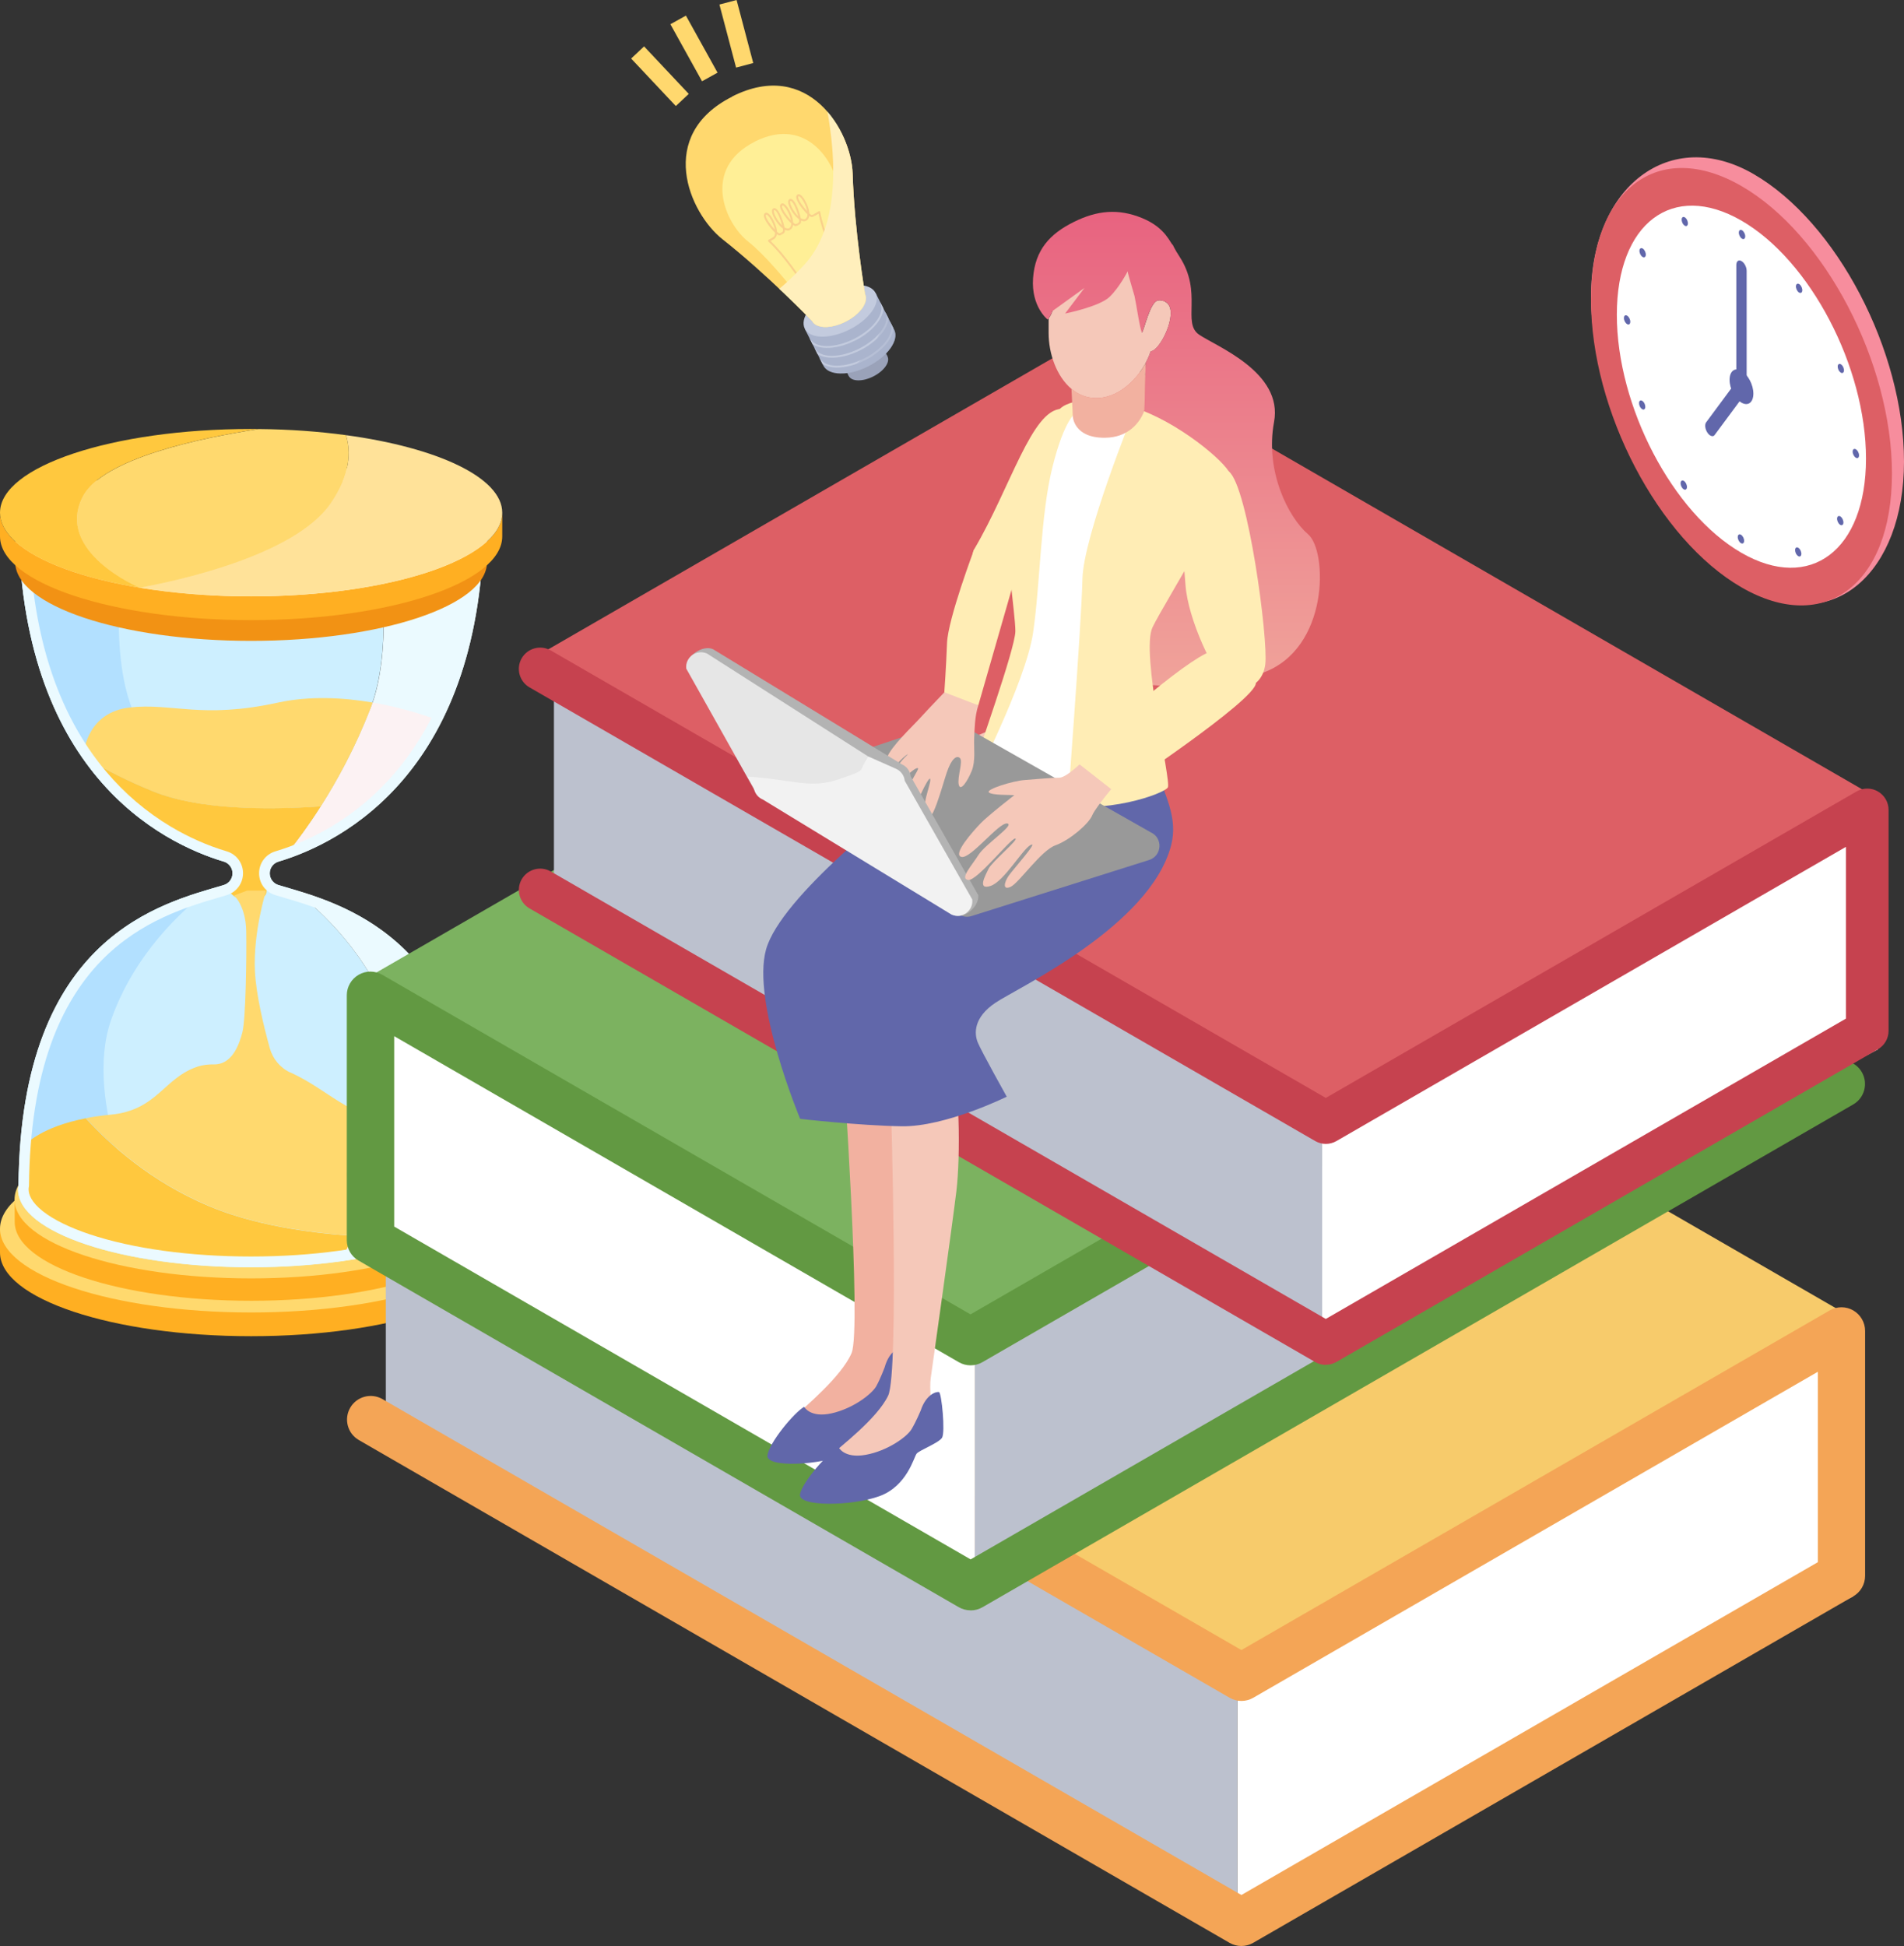 <svg xmlns="http://www.w3.org/2000/svg" xmlns:xlink="http://www.w3.org/1999/xlink" viewBox="0 0 280 286.16"><rect x="0" y="0" width="280" height="286.16" fill="#333333" stroke="none"/><defs><style>.cls-1{fill:#dd5f65;}.cls-2{fill:#ffe299;}.cls-3{fill:#fce8b6;}.cls-4{fill:url(#_名称未設定グラデーション_5);}.cls-5{fill:#629942;}.cls-6{fill:#ffedb5;}.cls-7{fill:#f9d08b;}.cls-8{fill:#b2e0ff;}.cls-9{fill:#ffd86e;}.cls-10{fill:#bcc1ce;}.cls-11{fill:#fcf2f3;}.cls-12{fill:#f5c8b9;}.cls-13{fill:#c3cbde;}.cls-14{fill:#fff;}.cls-15{fill:#9aa2b9;}.cls-16{fill:none;}.cls-17{fill:#f4a556;}.cls-18{fill:#7cb260;}.cls-19{fill:#f78d9d;}.cls-20{fill:#ffd96e;}.cls-21{fill:#ebfaff;}.cls-22{clip-path:url(#clippath-1);}.cls-23{fill:#f2f2f2;}.cls-24{fill:#ffaf22;}.cls-25{isolation:isolate;}.cls-26{fill:#f7cb6b;}.cls-27{fill:#cdefff;}.cls-28{fill:#6167aa;}.cls-29{fill:#ffefbc;}.cls-29,.cls-30{mix-blend-mode:multiply;}.cls-31{fill:#999;}.cls-32{fill:#c6424f;}.cls-33{fill:#ffef96;}.cls-34{fill:#b3b3b3;}.cls-35{fill:#ffc83e;}.cls-36,.cls-30{fill:#aab4cd;}.cls-37{clip-path:url(#clippath-2);}.cls-38{fill:#fff2da;}.cls-39{clip-path:url(#clippath);}.cls-40{fill:#f2b1a0;}.cls-41{fill:#6167ab;}.cls-42{fill:#f29214;}.cls-43{fill:#e6e6e6;}.cls-30{opacity:.49;}</style><linearGradient id="_&#x540D;&#x79F0;&#x672A;&#x8A2D;&#x5B9A;&#x30B0;&#x30E9;&#x30C7;&#x30FC;&#x30B7;&#x30E7;&#x30F3;_5" x1="23.15" y1="31.16" x2="23.15" y2="100.89" gradientTransform="translate(149.86)" gradientUnits="userSpaceOnUse"><stop offset="0" stop-color="#e86380"></stop><stop offset="1" stop-color="#f0a39a"></stop></linearGradient><clipPath id="clippath"><path class="cls-16" d="M165.48,58.81c6.38,1.55,13.84,8.27,15.23,10.51s-9.44,19.2-11.22,22.91c-1.78,3.71,2.79,22.62,2.25,23.55s-9.28,4.1-17.16,2.4c-7.88-1.7-11.36-5.02-11.21-5.87s5.95-16.96,5.95-19.51-1.65-13.08-1.26-16.94c.39-3.86,5.51-14.95,8.68-16.34,3.17-1.39,5.87-1.39,8.73-.7Z"></path></clipPath><clipPath id="clippath-1"><path class="cls-16" d="M128.77,43.09l2.73,5.41c.76,1.51-.95,3.92-3.83,5.37-2.88,1.45-5.83,1.4-6.59-.11l-2.73-5.41,10.41-5.25Z"></path></clipPath><clipPath id="clippath-2"><path class="cls-16" d="M107.67,14.19c11.21-5.66,17.52,5.03,17.72,11.35.26,8.45,1.83,17.73,1.83,17.73.57,1.13-.71,2.93-2.86,4.02-2.15,1.09-4.36,1.05-4.93-.08,0,0,0,0,0,0-.11-.12-6.58-6.82-13.16-12.01-4.96-3.91-9.81-15.34,1.41-20.99Z"></path></clipPath></defs><g class="cls-25"><g id="_&#x30EC;&#x30A4;&#x30E4;&#x30FC;_2"><g id="design"><path class="cls-24" d="M72.35,180.69c-4.52-5.1-18.66-8.82-35.42-8.82s-30.9,3.72-35.42,8.82H0v3.49C0,190.98,16.53,196.49,36.93,196.49s36.93-5.51,36.93-12.31v-3.49h-1.51Z"></path><ellipse class="cls-20" cx="36.93" cy="180.69" rx="36.93" ry="12.31"></ellipse><path class="cls-24" d="M70.3,176.39c-4.25-4.8-17.58-8.31-33.36-8.31s-29.11,3.5-33.36,8.31h-1.42v3.29c0,6.41,15.57,11.6,34.79,11.6s34.79-5.19,34.79-11.6v-3.29h-1.42Z"></path><ellipse class="cls-20" cx="36.93" cy="176.39" rx="34.79" ry="11.6"></ellipse><path class="cls-27" d="M57.56,149.98c-3.36-9.58-10.26-16.01-14.44-19.2-.78-.23-1.5-.44-2.17-.64-.76-.23-1.28-.93-1.28-1.72s.52-1.49,1.28-1.72c.12-.03.23-.07.35-.11,2.85-3.36,8.83-11.21,13.16-22.38,3.33-8.57,1.82-22.09-.13-32.24l-17.41-4.31L2.72,76.13c0,37.51,21.15,47.86,30.19,50.57.76.23,1.28.93,1.28,1.72s-.52,1.49-1.28,1.72c-8.97,2.69-29.84,7.33-30.19,44.08-.04.23-.07.47-.07.7,0,6.31,15.35,11.43,34.28,11.43,4.65,0,9.08-.31,13.12-.87,2.9-5.42,11.72-23.48,7.51-35.5Z"></path><path class="cls-21" d="M54.47,104.21c-4.34,11.17-10.32,19.02-13.16,22.38,9.23-2.87,29.84-13.43,29.84-50.46l-16.8-4.16c1.94,10.15,3.45,23.67.13,32.24Z"></path><path class="cls-21" d="M71.21,174.92c0-.24-.02-.47-.07-.7-.32-34.04-18.25-40.53-28.02-43.44,4.18,3.2,11.08,9.63,14.44,19.2,4.21,12.02-4.61,30.08-7.51,35.5,12.42-1.72,21.15-5.8,21.15-10.56Z"></path><path class="cls-8" d="M19.43,104.21c4.34,11.17,10.32,19.02,13.16,22.38-9.23-2.87-29.84-13.43-29.84-50.46l16.8-4.16c-1.94,10.15-3.45,23.67-.13,32.24Z"></path><path class="cls-8" d="M2.69,174.92c0-.24.02-.47.07-.7.32-34.04,18.25-40.53,28.02-43.44-4.18,3.2-11.08,9.63-14.44,19.2-4.21,12.02,4.61,30.08,7.51,35.5-12.42-1.72-21.15-5.8-21.15-10.56Z"></path><path class="cls-11" d="M42.53,125.1c4.9-1.24,9.23-4.25,13.53-8.25,7.42-6.91,8.24-10.98,8.24-10.98,0,0-4-1.62-9.51-2.56-.1.31-.21.61-.33.91-3.79,9.75-8.82,16.97-11.94,20.89Z"></path><path class="cls-11" d="M70.05,176.28h.37s.04-.93.04-.93c.12-.39.18-.78.18-1.18,0-.29-.03-.57-.1-.85l.09-2.08s-.11-6.34-10.71-6.34c-.74,0-1.43-.03-2.08-.1-1.62,8.01-5.24,15.74-7.26,19.64,9.96-1.47,17.37-4.51,19.46-8.17Z"></path><path class="cls-20" d="M47.17,118.59c2.44-3.82,5.08-8.66,7.3-14.37.11-.3.22-.6.33-.91-4.16-.71-9.17-1.03-13.98.02-11.18,2.44-15.56,0-21.76.71-6.2.71-6.71,6.51-6.71,6.51,0,0,.39.54,1.11,1.41,2.32,1.38,5.27,2.89,8.98,4.4,6.63,2.71,16.58,2.8,24.73,2.23Z"></path><path class="cls-35" d="M30.75,124.67c.68.2,1.34.37,2,.51,1.16.92,2.28,1.99,2.25,2.71-.06,1.48-1.84,2.61-1.54,2.96.3.36,1.72,2.07,3.85,1.6,2.13-.47,1.96-1.07,1.84-2.73-.12-1.66.53-3.73,1.6-3.97.51-.11.78-.3.92-.46.29-.06.58-.13.87-.2,1.29-1.62,2.91-3.81,4.63-6.51-8.14.56-18.09.48-24.73-2.23-3.72-1.52-6.67-3.03-8.98-4.4,2.54,3.08,9.21,10.34,17.29,12.72Z"></path><path class="cls-35" d="M3.87,168.19l-.22,3.61.21.16c-.43.72-.66,1.46-.66,2.22,0,6.21,15.1,11.24,33.72,11.24,4.87,0,9.49-.34,13.67-.96.4-.77.86-1.68,1.35-2.72-6.61-.44-14.6-1.59-21.27-4.4-8.5-3.58-14.56-9.06-18.07-12.89-6.49,1.26-8.74,3.75-8.74,3.75Z"></path><path class="cls-21" d="M36.93,69.27l32.64,8.08c-.19,15.27-4,27.41-11.33,36.1-2.74,3.25-5.95,5.98-9.56,8.13-2.61,1.55-5.36,2.77-8.18,3.61-1.43.43-2.4,1.72-2.4,3.22s.96,2.79,2.4,3.22c.35.1.72.21,1.1.33,4.59,1.35,11.53,3.38,17.29,9.26,3.17,3.24,5.66,7.33,7.41,12.17,2.09,5.78,3.19,12.79,3.26,20.83v.13s.03.13.03.13c.03.15.04.29.04.42,0,1.29-1.14,2.46-2.1,3.22-1.56,1.23-3.94,2.4-6.87,3.38-6.32,2.11-14.75,3.27-23.74,3.27s-17.42-1.16-23.74-3.27c-2.93-.98-5.31-2.15-6.87-3.38-1.73-1.37-2.1-2.5-2.1-3.22,0-.13.01-.27.04-.42l.02-.13v-.13c.08-8.05,1.18-15.06,3.27-20.83,1.75-4.84,4.25-8.94,7.41-12.17,5.76-5.88,12.7-7.92,17.29-9.26.38-.11.75-.22,1.1-.33,1.43-.43,2.4-1.72,2.4-3.22s-.96-2.79-2.4-3.22c-2.82-.84-5.57-2.06-8.18-3.61-3.61-2.15-6.82-4.88-9.56-8.13-7.33-8.69-11.14-20.83-11.33-36.1l32.64-8.08M36.93,67.66L2.72,76.13c0,37.51,21.15,47.86,30.19,50.57.76.23,1.28.93,1.28,1.72h0c0,.79-.52,1.49-1.28,1.72-8.97,2.69-29.84,7.33-30.19,44.08-.04.23-.07.47-.07.71,0,6.31,15.35,11.43,34.28,11.43s34.28-5.12,34.28-11.43c0-.24-.02-.47-.07-.7-.35-36.75-21.22-41.39-30.19-44.08-.76-.23-1.28-.93-1.28-1.72h0c0-.79.52-1.49,1.28-1.72,9.04-2.71,30.19-13.06,30.19-50.57l-34.21-8.48h0Z"></path><path class="cls-42" d="M36.93,90.96c-19.16,0-34.69-5.18-34.69-11.57v3.28c0,6.39,15.53,11.57,34.69,11.57s34.69-5.18,34.69-11.57v-3.28c0,6.39-15.53,11.57-34.69,11.57Z"></path><path class="cls-3" d="M47.92,78.1c2.74-4,2.82-7.17,2.12-9.42-4.04-.55-8.47-.85-13.1-.85-19.16,0-34.69,5.18-34.69,11.57,0,4.54,7.86,8.47,19.28,10.36,4.85-.88,21.41-4.38,26.4-11.66Z"></path><path class="cls-38" d="M71.62,79.4c0-4.84-8.93-8.99-21.59-10.71.7,2.24.63,5.41-2.12,9.42-4.99,7.28-21.54,10.78-26.4,11.66,4.64.77,9.88,1.2,15.41,1.2,19.16,0,34.69-5.18,34.69-11.57Z"></path><path class="cls-24" d="M36.93,87.7c-20.4,0-36.93-5.51-36.93-12.31v3.49c0,6.8,16.53,12.31,36.93,12.31s36.93-5.51,36.93-12.31v-3.49c0,6.8-16.53,12.31-36.93,12.31Z"></path><path class="cls-2" d="M73.86,75.39c0-5.15-9.5-9.57-22.98-11.4.74,2.39.67,5.76-2.25,10.02-5.31,7.75-22.93,11.47-28.1,12.41,4.94.82,10.51,1.28,16.4,1.28,20.4,0,36.93-5.51,36.93-12.31Z"></path><path class="cls-20" d="M50.88,63.99c-3.97-.54-8.29-.86-12.82-.9-8.31,1.27-23.06,4.29-25.93,10.03-4.04,8.08,8.4,13.31,8.4,13.31,5.17-.94,22.79-4.66,28.1-12.41,2.92-4.26,3-7.64,2.25-10.02Z"></path><path class="cls-35" d="M12.13,73.11c2.87-5.74,17.62-8.76,25.93-10.03-.38,0-.75,0-1.13,0-20.4,0-36.93,5.51-36.93,12.31,0,4.84,8.36,9.02,20.53,11.03,0,0-12.44-5.23-8.4-13.31Z"></path><path class="cls-20" d="M42.7,157.72c-1.48-.68-2.58-2-3.02-3.57-.88-3.17-2.01-7.81-2.19-11.29-.29-5.8,1.65-11.9,1.65-11.9h-2.79l-1.93.72s1.72,1.5,1.79,5.23c.07,3.73-.07,13.11-.57,14.91-.35,1.25-1.26,4.74-4.18,4.7-.81-.01-1.61.07-2.38.32-5.01,1.64-5.91,6.43-12.85,7.08-1.33.13-2.53.3-3.61.51,3.5,3.83,9.56,9.3,18.07,12.89,6.67,2.81,14.66,3.97,21.27,4.4,2.01-4.23,4.6-10.48,5.91-16.92-6.81-.64-9.39-4.44-15.15-7.09Z"></path><polygon class="cls-14" points="269.92 197.49 272.53 234.74 181.94 281.66 181.94 246.06 269.92 197.49"></polygon><polygon class="cls-10" points="56.74 175.49 56.74 211.02 181.94 281.66 181.94 234.29 56.74 175.49"></polygon><path class="cls-26" d="M273.28,194.28l-89.69,51.78L53.46,170.92l85.95-49.62c2.31-1.34,5.17-1.34,7.48,0l126.4,72.98Z"></path><path class="cls-17" d="M182.55,286.16c-.6,0-1.2-.16-1.74-.47L52.77,211.76c-1.66-.96-2.23-3.08-1.27-4.75.96-1.66,3.08-2.23,4.75-1.27l126.31,72.92,84.77-48.94v-28l-83.03,47.94c-1.07.62-2.4.62-3.47,0L52.77,175.74c-1.66-.96-2.23-3.08-1.27-4.75.96-1.66,3.08-2.23,4.75-1.27l126.31,72.92,86.51-49.94c1.08-.62,2.4-.62,3.47,0,1.07.62,1.74,1.77,1.74,3.01v36.02c0,1.24-.66,2.39-1.74,3.01l-88.24,50.95c-.54.31-1.14.47-1.74.47Z"></path><polygon class="cls-14" points="55.37 148.14 52.77 185.4 143.35 232.32 143.35 196.71 55.37 148.14"></polygon><polygon class="cls-10" points="268.55 126.15 268.55 161.68 143.35 232.32 143.35 184.94 268.55 126.15"></polygon><path class="cls-18" d="M52.01,144.93l89.69,51.78,130.14-75.13-85.95-49.62c-2.31-1.34-5.17-1.34-7.48,0l-126.4,72.98Z"></path><path class="cls-5" d="M142.75,236.81c.6,0,1.2-.16,1.74-.47l128.04-73.93c1.66-.96,2.23-3.08,1.27-4.75-.96-1.66-3.08-2.23-4.75-1.27l-126.31,72.92-84.77-48.94v-28s83.03,47.94,83.03,47.94c1.07.62,2.4.62,3.47,0l128.04-73.93c1.66-.96,2.23-3.08,1.27-4.75-.96-1.66-3.08-2.23-4.75-1.27l-126.31,72.92-86.51-49.94c-1.08-.62-2.4-.62-3.47,0-1.07.62-1.74,1.77-1.74,3.01v36.02c0,1.24.66,2.39,1.74,3.01l88.24,50.95c.54.31,1.14.47,1.74.47Z"></path><polygon class="cls-14" points="273.82 120.7 276.17 154.32 194.43 196.65 194.43 164.52 273.82 120.7"></polygon><polygon class="cls-10" points="81.46 100.85 81.46 132.91 194.43 196.65 194.43 153.9 81.46 100.85"></polygon><path class="cls-1" d="M276.85,117.8l-80.93,46.72-117.43-67.8,77.55-44.77c2.09-1.21,4.66-1.21,6.75,0l114.05,65.85Z"></path><path class="cls-32" d="M194.98,200.71c-.54,0-1.08-.14-1.57-.42l-115.54-66.71c-1.5-.87-2.01-2.78-1.15-4.28.87-1.5,2.78-2.01,4.28-1.15l113.97,65.8,76.49-44.16v-25.26l-74.92,43.26c-.97.56-2.16.56-3.13,0l-115.54-66.71c-1.5-.87-2.01-2.78-1.15-4.28.87-1.5,2.78-2.01,4.28-1.15l113.97,65.8,78.06-45.07c.97-.56,2.17-.56,3.13,0,.97.56,1.57,1.59,1.57,2.71v32.5c0,1.12-.6,2.15-1.57,2.71l-79.62,45.97c-.48.28-1.03.42-1.57.42Z"></path><path class="cls-12" d="M148.02,106.41s-6.66,2.59-8.35,3.74-5.26,5.08-4.57,5.72c.68.65,2.77-.65,2.77-.65,0,0-3.49,3.71-4.03,4.72-.54,1.01-1.3,2.09-.43,2.12s4.9-4.14,4.9-4.14c0,0-4.54,4.25-4.43,5.15.11.9,1.66.36,2.7-.25,1.04-.61,3.74-3.74,3.74-3.74,0,0-3.85,3.89-2.99,4.57s4.86-4.18,4.86-4.18c0,0-2.23,3.2-1.4,3.56s4.46-4.28,5.94-5.62c1.48-1.33,6.41-7.34,6.41-7.34l-5.11-3.67Z"></path><path class="cls-12" d="M171.36,44.36c-.12-.06-.24-.1-.36-.13-.25-.07-.49-.08-.71-.04-1.12.17-1.97,4.07-2.34,4.74-.31-.52.81-6.08.53-7.33-.08-.35-.77-2.47-.8-2.85,0,0-2.62-4.06-6.81-2.76-3.52,1.09-5.79,8.9-6.09,9.75-.19.53-.42.9-.57,1.1v2.13c0,3.05,1.18,6.39,3.35,8.21,1.01.85,2.24,1.36,3.66,1.36,1.5,0,2.96-.59,4.22-1.55,1.23-.93,2.28-2.2,3.04-3.61.29-.54.54-1.11.73-1.68.07-.03.15-.06.24-.09,1.49-.58,4.03-6.18,1.91-7.22Z"></path><path class="cls-4" d="M154.78,45.72c-.19.53-.42.9-.57,1.1-.08.11-.14.17-.14.17,0,0-2.44-1.87-2.15-6.07.3-4.2,2.49-6.53,5.95-8.26,3.46-1.73,6.58-2.03,10.09-.59,3.51,1.43,4.14,3.76,4.53,3.96,0,0,.17.48.97,1.71,3.45,5.32.32,9.73,2.89,11.48,2.57,1.74,12.37,5.53,11.01,12.83-1.36,7.29,2.15,14.09,5.01,16.52,2.86,2.43,3.15,16.88-6.72,20.38-9.87,3.5-20.45,1.22-20.45,1.22l-1-31.25.51-4.92c2.82-1,3.58-3.67,3.58-3.67l.07-2.76.11-4.21c.29-.54.54-1.11.73-1.68.07-.03.15-.06.24-.09,1.49-.58,4.03-6.18,1.91-7.22-.12-.06-.24-.1-.36-.13-.25-.07-.49-.08-.71-.04-1.12.17-1.97,4.07-2.34,4.74-.31-.52-.82-4.16-1.1-5.41-.08-.35-.98-3.24-1.01-3.63,0,0-1.16,2.3-2.65,3.75-1.49,1.45-6.55,2.46-6.55,2.46l2.85-3.77-4.71,3.4"></path><path class="cls-40" d="M132.3,148.68c1.73,3.29,2.21,14.86,1.81,19.82-.4,4.96-2.56,26.18-2.71,27.68-.15,1.5.3,4.23.3,4.23,0,0-3.89,5.96-4.31,6.63s-6.69,2.65-8.1,2.51c-1.42-.14-2.5-.96-1.79-1.78s6.23-5.28,7.73-8.8c1.5-3.51-1.29-43.43-1.29-43.43l8.35-6.86Z"></path><path class="cls-28" d="M130.1,201.05c.7-2.48,2.22-2.96,2.6-2.86s1.18,5.89.71,6.7c-.48.8-3.25,1.95-3.64,2.48s-1.21,4.81-5.22,6.46c-4.01,1.65-11.99,2.06-11.69.16.3-1.9,3.9-6.25,5.4-7.12,0,0,.86,1.67,4.04.96s5.95-2.87,6.57-4c.62-1.13,1.23-2.77,1.23-2.77Z"></path><path class="cls-12" d="M139.61,155.24c1.6,3.36,1.63,14.93,1.04,19.88s-3.57,26.06-3.78,27.56c-.21,1.5.14,4.23.14,4.23,0,0-4.11,5.8-4.56,6.46s-6.79,2.39-8.19,2.2c-1.41-.19-2.46-1.05-1.72-1.85s6.43-5.04,8.07-8.49c1.64-3.45.39-43.45.39-43.45l8.61-6.53Z"></path><path class="cls-28" d="M135.38,207.47c.79-2.45,2.33-2.87,2.71-2.76s.95,5.94.44,6.72c-.51.78-3.32,1.82-3.73,2.33s-1.39,4.76-5.47,6.25c-4.07,1.49-12.06,1.59-11.68-.29s4.14-6.09,5.67-6.91c0,0,.79,1.7,4,1.12,3.21-.58,6.05-2.64,6.72-3.75s1.34-2.72,1.34-2.72Z"></path><path class="cls-28" d="M169.49,111.73c1.85,5.23,3.81,8.52,2.72,12.63-3.13,11.84-22.54,20.9-25.8,23.08-3.27,2.18-3.16,4.57-2.61,5.88.54,1.31,4.25,7.95,4.25,7.95,0,0-9.04,4.46-15.46,4.35-6.42-.11-14.92-1.09-14.92-1.09,0,0-7.19-17.2-5.01-24.93,2.18-7.73,19.49-21.23,23.63-24.28,4.14-3.05,11.32-5.66,11.32-5.66l21.88,2.07Z"></path><path class="cls-6" d="M143.28,80.74c5.32-9.05,8.46-20.51,12.8-20.61,4.34-.1,3.95,9.87,2.07,13.43-1.88,3.55-9.65,14.49-11.92,15.38s-3.95-6.52-2.96-8.2Z"></path><path class="cls-6" d="M165.56,59.6c6.38,1.55,13.75,7.49,15.15,9.73s-9.44,19.2-11.22,22.91c-1.78,3.71,2.79,22.62,2.25,23.55s-9.28,4.1-17.16,2.4c-7.88-1.7-11.36-5.02-11.21-5.87s5.95-16.96,5.95-19.51-1.65-13.08-1.26-16.94c.39-3.86,5.51-14.95,8.68-16.34,3.17-1.39,5.96-.61,8.82.09Z"></path><g class="cls-39"><path class="cls-14" d="M166.67,60.69s-7.37,18.18-7.49,24.48c-.12,6.3-2.38,36.12-2.38,36.12l-14.02-5.35s8.08-15.57,9.15-22.93c1.07-7.37,1.07-17.23,2.85-24.36,1.78-7.13,3.45-7.96,3.45-7.96h8.44Z"></path></g><path class="cls-6" d="M174.42,75.17c1.78-5.64,3.46-8.09,6.29-5.85,2.83,2.24,5.82,24.78,5.36,28.38-.46,3.6-3.99,4.29-5.75,2.84-1.76-1.46-5.6-9.35-5.98-14.49-.38-5.14-.84-7.97.08-10.89Z"></path><path class="cls-40" d="M165.45,56.97c-1.26.95-2.72,1.55-4.22,1.55-1.42,0-2.65-.52-3.66-1.36l.2,4.1s.13,3.18,4.77,3.11c.84-.01,1.56-.15,2.18-.37,2.82-1,3.58-3.67,3.58-3.67l.07-2.76.11-4.21c-.75,1.41-1.8,2.68-3.04,3.61Z"></path><path class="cls-31" d="M141.31,134.63l-26.39-16.32c-1.83-.82-1.68-3.46.23-4.07l24.15-8.05c.51-.16,1.06-.13,1.54.09l28.38,16.11c1.83.82,1.68,3.46-.23,4.07l-26.13,8.25c-.51.16-1.06.13-1.54-.09Z"></path><path class="cls-12" d="M143.87,103.72c-.52,1.57-.55,3.47-.61,4.88-.06,1.41.23,3.29-.36,4.76-.6,1.47-1.66,3.13-1.91,2.02-.24-1.11.67-3.43.18-3.9s-1.26.09-1.95,2.15c-.69,2.06-2.22,7.96-3.01,6.44-.79-1.53.54-4.26.6-5.36.06-1.11-1.68,2.48-2.18,3.98-.5,1.5-1.43,2.83-1.78.53-.36-2.3,1.92-5.43,2.15-6.11s-1.96.85-2.39,2.14-.19,3.42-.62,3.17-1.3-1.53-.84-3.83c.46-2.3,2.81-3.91,2.28-3.64s-2.21,2.02-2.42,2.64-.4,1.91-.74,1.19-.39-1.7.16-3.33c.54-1.63,3.82-4.69,4.91-5.9s4.27-4.51,4.27-4.51l4.26,2.69Z"></path><path class="cls-34" d="M140.26,134.56l-27.25-17.66c-.71-.32-1.2-.99-1.28-1.76l-10.76-16.96c-.18-1.67,2.35-3.4,3.88-2.72l27.8,16.95c.71.32,1.2.99,1.28,1.76l9.93,17.46c.18,1.67-2.07,3.61-3.6,2.93Z"></path><path class="cls-43" d="M124.24,116.74c3.78-2.92,1.84-3.11,3.41-5.52l-23.68-15.12c-1.53-.68-3.23.55-3.05,2.22l10.02,17.84c6.33-.13,7.39,5.14,13.31.57Z"></path><path class="cls-23" d="M112.13,117.54l27.8,16.95c1.53.68,3.23-.55,3.05-2.22l-9.93-17.46c-.08-.77-.57-1.45-1.28-1.76l-4.12-1.83c-1.57,2.41.16,1.85-4.36,3.39-4.25,1.44-6.8-.02-13.34-.4l.9,1.58c.08.77.57,1.45,1.28,1.76Z"></path><path class="cls-12" d="M159.76,111.43s-2.81,2.93-3.98,2.93-3.51.23-5.15.35c-1.64.12-5.68,1.35-5.21,1.81s3.28.35,3.75.41c0,0-3.86,2.99-4.98,4.16s-4.16,4.57-2.81,4.92c1.35.35,5.5-5.09,6.73-4.92s-3.22,3.04-4.21,4.62c-1,1.58-2.81,3.51-1.52,3.69s6.21-6.09,6.91-6.09-3.45,3.45-3.92,4.45-1.7,3.16.29,2.52,4.68-5.39,5.91-6.03c1.23-.64-2.52,3.51-3.22,4.51s-.94,2.22.29,1.64c1.23-.59,4.45-5.33,6.56-6.09,2.11-.76,4.92-3.16,5.44-4.45s4.68-6.09,4.68-6.09l-5.56-2.34Z"></path><path class="cls-6" d="M158.17,111.94c5.24-5.38,17.87-16.28,20.53-16.28s5.95,2.27,5.99,4.77c.04,2.5-20.59,16.15-20.59,16.15l-5.92-4.63Z"></path><path class="cls-6" d="M143.28,80.74s-3.87,10.25-4.01,13.81c-.13,3.56-.4,7.25-.4,7.25l5,1.92,4.89-17.01-5.48-5.96Z"></path><rect class="cls-15" x="124.17" y="52.56" width="6.38" height="1.37" transform="translate(265.05 43.44) rotate(153.24)"></rect><ellipse class="cls-15" cx="127.67" cy="53.86" rx="3.19" ry="1.68" transform="translate(-10.58 63.25) rotate(-26.76)"></ellipse><path class="cls-36" d="M128.77,43.09l2.73,5.41c.76,1.51-.95,3.92-3.83,5.37-2.88,1.45-5.83,1.4-6.59-.11l-2.73-5.41,10.41-5.25Z"></path><g class="cls-22"><path class="cls-13" d="M125.76,50.08c3-1.51,4.78-4.05,3.96-5.66l-.26.13c.74,1.47-.98,3.83-3.84,5.27-2.86,1.44-5.78,1.42-6.52-.05l-.26.13c.81,1.61,3.91,1.69,6.91.18Z"></path><path class="cls-13" d="M126.49,51.52c3-1.51,4.78-4.05,3.96-5.66l-.26.13c.74,1.47-.98,3.83-3.84,5.27-2.86,1.44-5.78,1.42-6.52-.05l-.26.13c.81,1.61,3.91,1.69,6.91.18Z"></path><path class="cls-13" d="M127.22,52.97c3-1.51,4.78-4.05,3.96-5.66l-.26.13c.74,1.47-.98,3.83-3.84,5.27-2.86,1.44-5.78,1.42-6.52-.05l-.26.13c.81,1.61,3.91,1.69,6.91.18Z"></path><path class="cls-30" d="M130.03,43.49s1.91,7.45-7.8,12.52l11.65-3.23-.21-5.4-3.64-3.89Z"></path></g><ellipse class="cls-13" cx="123.56" cy="45.71" rx="5.83" ry="3.07" transform="translate(-7.35 60.53) rotate(-26.76)"></ellipse><path class="cls-9" d="M107.67,14.19c11.21-5.66,17.52,5.03,17.72,11.35.26,8.45,1.83,17.73,1.83,17.73.57,1.13-.71,2.93-2.86,4.02-2.15,1.09-4.36,1.05-4.93-.08,0,0,0,0,0,0-.11-.12-6.58-6.82-13.16-12.01-4.96-3.91-9.81-15.34,1.41-20.99Z"></path><g class="cls-37"><path class="cls-33" d="M111.01,20.82c7.85-3.96,12.26,3.52,12.4,7.95.19,5.92,4.37,18.54,4.37,18.54.4.79-.5,2.05-2,2.81-1.51.76-3.05.73-3.45-.06,0,0,0,0,0,0-.08-.08-7.69-10.9-12.3-14.53-3.47-2.74-6.87-10.74.98-14.7Z"></path><path class="cls-7" d="M127.24,47.39l.24-.14c-.06-.1-5.84-10.41-6.86-16.08,0-.05-.04-.09-.08-.11-.04-.02-.09-.02-.13,0l-.76.44.14.26.59-.34c1.12,5.76,6.8,15.87,6.86,15.97Z"></path><path class="cls-7" d="M123.13,49.73c-.06-.1-5.57-10.3-9.81-14.29l.59-.34-.14-.26-.76.44s-.07.06-.07.11c0,.05.02.1.05.13,4.22,3.84,9.85,14.24,9.9,14.35l.24-.14Z"></path><path class="cls-7" d="M118.46,32.17c.22-.13.28-.4.28-.67-.64-.6-1.65-1.89-1.65-2.52,0-.22.11-.32.2-.38.29-.17.72.19,1.14.95.29.53.5,1.11.57,1.61.01.08.02.15.02.22.06.06.12.1.17.14l.04.03c.12.09.15.1.41-.05l.14.26c-.37.21-.49.18-.7.03l-.04-.02s-.03-.02-.04-.03c-.04.33-.18.57-.41.7l-.14-.26ZM117.38,28.99c0,.44.74,1.45,1.32,2.06-.08-.43-.27-.93-.51-1.37-.37-.67-.67-.87-.75-.82-.03.02-.06.04-.06.13Z"></path><path class="cls-7" d="M117.8,32.42s0,.03,0,.05v.04c.01.25-.02.38-.39.59l-.14-.26c.26-.15.26-.18.26-.33v-.05c0-.06-.01-.14-.03-.22-.06-.04-.11-.09-.17-.13-.38-.32-.76-.8-1.05-1.33-.42-.76-.49-1.31-.2-1.48.09-.05.23-.09.42.03.53.33,1.08,1.88,1.25,2.75.23.14.49.23.71.1l.14.26c-.23.13-.5.13-.8,0ZM116.52,30.64c.24.44.57.87.88,1.16-.21-.83-.67-1.99-1.04-2.22-.07-.04-.11-.03-.14-.02-.08.05-.07.41.3,1.08Z"></path><path class="cls-7" d="M115.42,33.78s0,.03,0,.05v.04c.01.25-.02.38-.39.59l-.14-.26c.26-.15.26-.18.26-.33v-.05c0-.06-.01-.14-.03-.22-.06-.04-.11-.09-.17-.13-.38-.32-.76-.8-1.05-1.33-.42-.76-.49-1.31-.2-1.48.09-.05.23-.09.42.03.53.33,1.08,1.88,1.25,2.75.23.14.49.23.71.1l.14.26c-.23.13-.5.13-.8,0ZM114.14,31.99c.24.44.57.87.88,1.16-.21-.83-.67-1.99-1.04-2.22-.07-.04-.11-.03-.14-.02-.08.05-.07.41.3,1.08Z"></path><path class="cls-7" d="M113.7,34.88c.22-.13.28-.4.28-.67-.64-.6-1.65-1.89-1.65-2.52,0-.22.11-.32.2-.38.29-.17.72.19,1.14.95.29.53.5,1.11.57,1.6.01.08.02.15.02.22.06.06.12.1.17.14l.04.03c.12.09.15.1.41-.05l.14.26c-.37.21-.49.18-.7.03l-.04-.03s-.03-.02-.04-.03c-.04.33-.18.57-.41.7l-.14-.26ZM112.62,31.7c0,.44.74,1.45,1.32,2.06-.08-.43-.27-.93-.51-1.37-.37-.67-.67-.87-.75-.82-.03.02-.06.04-.06.13Z"></path><path class="cls-7" d="M116.08,33.52c.22-.13.28-.4.28-.67-.64-.6-1.65-1.89-1.65-2.52,0-.22.11-.32.2-.38.29-.17.72.19,1.14.95.29.53.5,1.11.57,1.6.01.08.02.15.02.22.06.06.12.1.17.14l.04.03c.12.09.15.1.41-.05l.14.26c-.37.21-.49.18-.7.03l-.04-.02s-.03-.02-.04-.03c-.04.33-.18.57-.41.7l-.14-.26ZM115,30.35c0,.44.74,1.45,1.32,2.06-.08-.43-.27-.93-.51-1.37-.37-.67-.67-.87-.75-.82-.03.02-.06.04-.06.13Z"></path><path class="cls-29" d="M119.6,8.18s7.41,21.27-1.31,30.74c-8.57,9.3-13.36,7.5-13.36,7.5l16.78,8.57,17.48-9.53-19.59-37.28Z"></path></g><rect class="cls-9" x="100.74" y="2.34" width="2.61" height="9.59" transform="translate(194.75 -36.14) rotate(150.98)"></rect><rect class="cls-9" x="106.97" y=".17" width="2.61" height="9.59" transform="translate(214.24 -17.87) rotate(165.21)"></rect><rect class="cls-9" x="95.74" y="6.41" width="2.61" height="9.59" transform="translate(18.69 69.54) rotate(-43.25)"></rect><path class="cls-19" d="M280,67.87c0-16.3-9.91-35.23-22.13-42.28-12.22-7.06-23.9,1.76-23.9,18.05,0,16.3,11.19,35.78,23.41,42.84,12.22,7.06,22.62-2.31,22.62-18.61Z"></path><path class="cls-1" d="M278.23,69.64c0-16.3-9.91-35.23-22.13-42.28s-22.13.43-22.13,16.73c0,16.3,9.91,35.23,22.13,42.28,12.22,7.06,22.13-.43,22.13-16.73Z"></path><path class="cls-14" d="M274.41,67.44c0-13.49-8.2-29.16-18.32-35s-18.32.36-18.32,13.85,8.2,29.16,18.32,35,18.32-.36,18.32-13.85Z"></path><path class="cls-41" d="M251.53,64.05c.24.14.48.12.62-.08l4.71-6.36v-17.78c0-.56-.34-1.2-.76-1.44s-.76.01-.76.57v17.15s-4.44,6-4.44,6c-.24.32-.15,1,.19,1.51.13.2.28.34.43.43Z"></path><path class="cls-41" d="M256.65,34.75c0-.34-.21-.74-.47-.89s-.47,0-.47.35.21.74.47.89.47,0,.47-.35Z"></path><path class="cls-41" d="M264.98,42.94c.13-.22.05-.65-.17-.95s-.51-.36-.64-.14-.05.65.17.95.51.36.64.14Z"></path><ellipse class="cls-41" cx="270.71" cy="54.18" rx=".4" ry=".71" transform="translate(.4 110.32) rotate(-23.05)"></ellipse><path class="cls-41" d="M272.92,67.31c.26.15.47,0,.47-.35s-.21-.74-.47-.89-.47,0-.47.35c0,.34.21.74.47.89Z"></path><path class="cls-41" d="M270.39,76.96c.22.3.51.36.64.14s.05-.65-.17-.95-.51-.36-.64-.14-.05.65.17.95Z"></path><ellipse class="cls-41" cx="264.44" cy="81.16" rx=".4" ry=".71" transform="translate(-10.66 110.02) rotate(-23.05)"></ellipse><path class="cls-41" d="M255.55,78.98c0,.34.21.74.47.89s.47,0,.47-.35c0-.34-.21-.74-.47-.89s-.47,0-.47.35Z"></path><path class="cls-41" d="M247.21,70.79c-.13.22-.05.65.17.95s.51.36.64.14.05-.65-.17-.95-.51-.36-.64-.14Z"></path><ellipse class="cls-41" cx="241.49" cy="59.55" rx=".4" ry=".71" transform="translate(-4.03 99.31) rotate(-23.05)"></ellipse><path class="cls-41" d="M239.28,46.42c-.26-.15-.47,0-.47.35s.21.74.47.89.47,0,.47-.35-.21-.74-.47-.89Z"></path><path class="cls-41" d="M241.8,36.76c-.22-.3-.51-.36-.64-.14s-.05.65.17.95.51.36.64.14.05-.65-.17-.95Z"></path><ellipse class="cls-41" cx="247.76" cy="32.57" rx=".4" ry=".71" transform="translate(7.03 99.61) rotate(-23.05)"></ellipse><path class="cls-41" d="M257.85,57.88c0-1.29-.79-2.79-1.75-3.35s-1.75.03-1.75,1.33c0,1.29.79,2.79,1.75,3.35.97.56,1.75-.03,1.75-1.33Z"></path></g></g></g></svg>